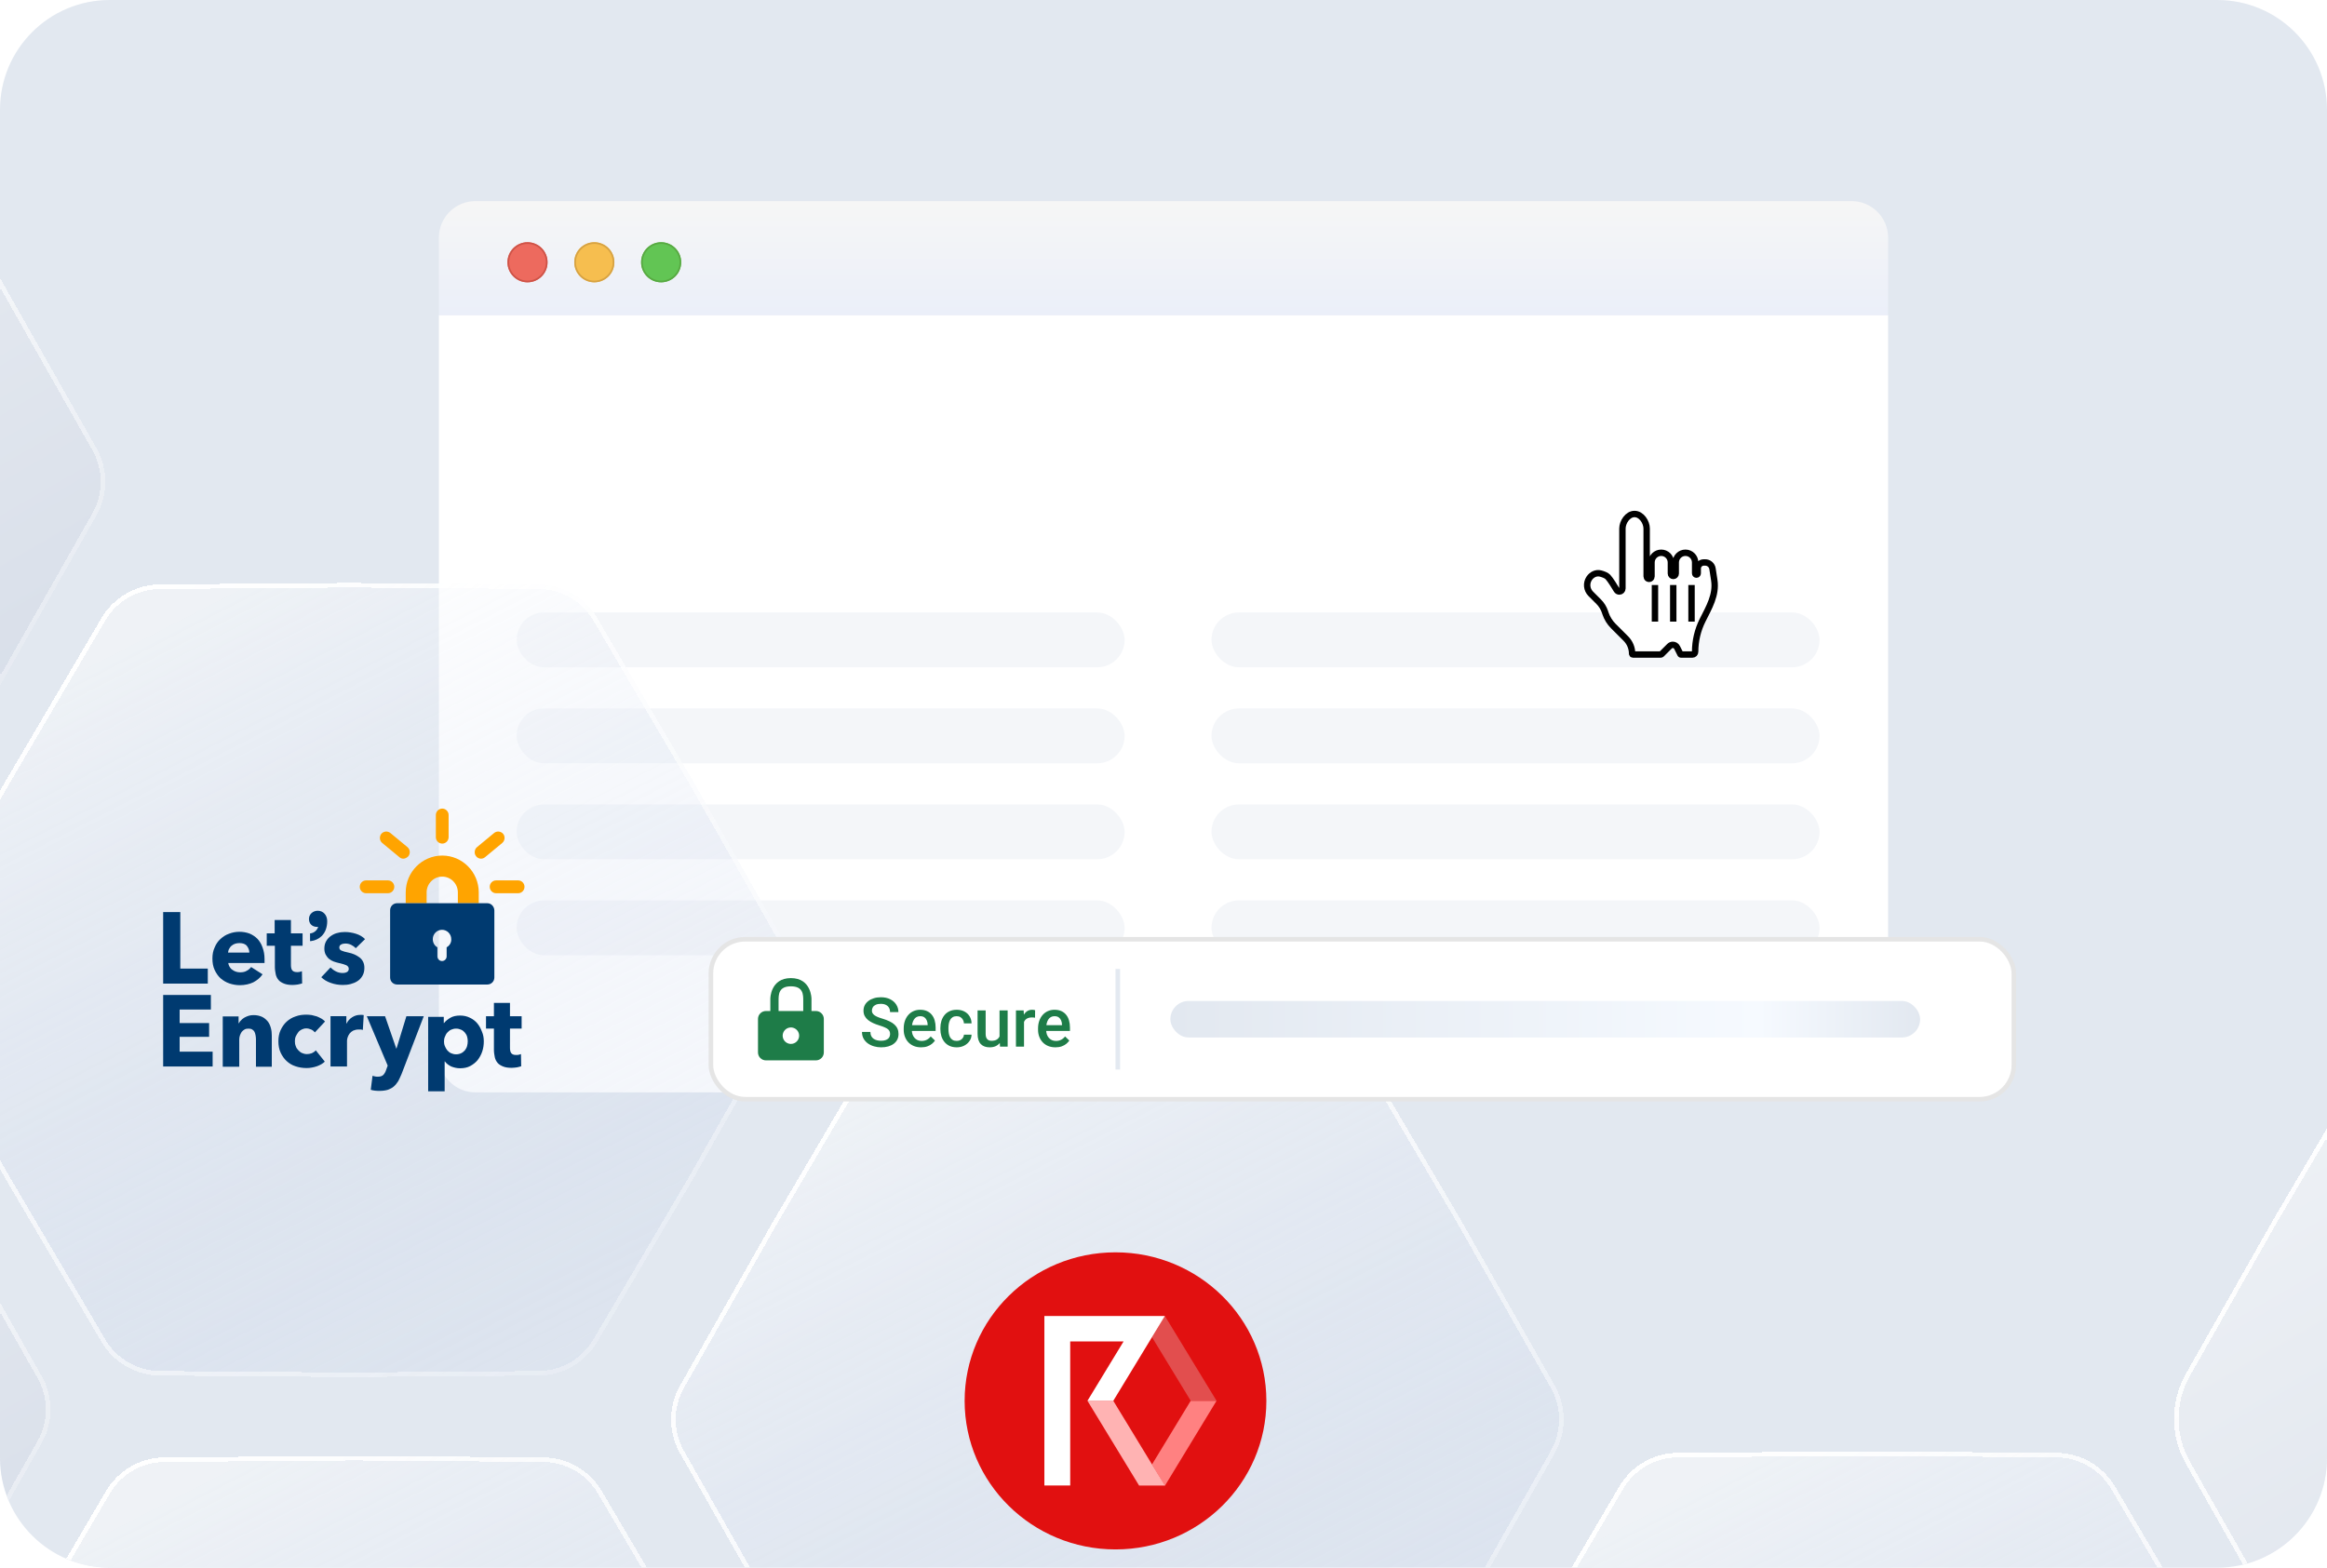 <svg width="509" height="343" viewBox="0 0 509 343" fill="none" xmlns="http://www.w3.org/2000/svg">
<g clip-path="url(#clip0_9721_45755)">
<path d="M0 24C0 10.745 10.745 0 24 0H485C498.255 0 509 10.745 509 24V319C509 332.255 498.255 343 485 343H24C10.745 343 0 332.255 0 319V24Z" fill="#E2E8F0"/>
<path d="M96 52C96 47.582 99.582 44 104 44H405C409.418 44 413 47.582 413 52V69H96V52Z" fill="url(#paint0_linear_9721_45755)"/>
<path d="M96 69H162H210H413V231C413 235.418 409.418 239 405 239H104C99.582 239 96 235.418 96 231V69Z" fill="white"/>
<g filter="url(#filter0_i_9721_45755)">
<path fill-rule="evenodd" clip-rule="evenodd" d="M115.385 61.769C117.806 61.769 119.769 59.806 119.769 57.385C119.769 54.963 117.806 53 115.385 53C112.963 53 111 54.963 111 57.385C111 59.806 112.963 61.769 115.385 61.769Z" fill="#ED6A5E"/>
</g>
<path d="M119.587 57.385C119.587 59.705 117.705 61.587 115.385 61.587C113.064 61.587 111.183 59.705 111.183 57.385C111.183 55.064 113.064 53.183 115.385 53.183C117.705 53.183 119.587 55.064 119.587 57.385Z" stroke="#CE5347" stroke-width="0.365"/>
<g filter="url(#filter1_i_9721_45755)">
<path fill-rule="evenodd" clip-rule="evenodd" d="M130 61.769C132.422 61.769 134.385 59.806 134.385 57.385C134.385 54.963 132.422 53 130 53C127.578 53 125.615 54.963 125.615 57.385C125.615 59.806 127.578 61.769 130 61.769Z" fill="#F6BE4F"/>
</g>
<path d="M134.202 57.385C134.202 59.705 132.321 61.587 130 61.587C127.679 61.587 125.798 59.705 125.798 57.385C125.798 55.064 127.679 53.183 130 53.183C132.321 53.183 134.202 55.064 134.202 57.385Z" stroke="#D6A243" stroke-width="0.365"/>
<g filter="url(#filter2_i_9721_45755)">
<path fill-rule="evenodd" clip-rule="evenodd" d="M144.615 61.769C147.037 61.769 149 59.806 149 57.385C149 54.963 147.037 53 144.615 53C142.194 53 140.231 54.963 140.231 57.385C140.231 59.806 142.194 61.769 144.615 61.769Z" fill="#62C554"/>
</g>
<path d="M148.817 57.385C148.817 59.705 146.936 61.587 144.615 61.587C142.295 61.587 140.413 59.705 140.413 57.385C140.413 55.064 142.295 53.183 144.615 53.183C146.936 53.183 148.817 55.064 148.817 57.385Z" stroke="#58A942" stroke-width="0.365"/>
<g filter="url(#filter3_d_9721_45755)">
<path d="M-140.827 225.259C-138.154 220.713 -133.29 217.905 -128.016 217.863L-86.588 217.534L-45.159 217.863C-39.885 217.905 -35.021 220.713 -32.348 225.259L-11.348 260.973L9.081 297.016C11.681 301.604 11.681 307.221 9.081 311.809L-11.348 347.852L-32.348 383.565C-35.021 388.112 -39.885 390.92 -45.159 390.962L-86.588 391.291L-128.016 390.962C-133.29 390.92 -138.154 388.112 -140.827 383.565L-161.827 347.852L-182.256 311.809C-184.857 307.221 -184.857 301.604 -182.256 297.016L-161.827 260.973L-140.827 225.259Z" fill="url(#paint1_linear_9721_45755)" fill-opacity="0.43" shape-rendering="crispEdges"/>
<path d="M-140.396 225.513C-137.812 221.118 -133.11 218.403 -128.012 218.363L-86.592 218.034L-86.584 218.034L-45.163 218.363C-40.065 218.403 -35.363 221.118 -32.779 225.513L-11.784 261.22L-11.78 261.226L8.646 297.262C11.159 301.698 11.159 307.127 8.646 311.562L-11.78 347.598L-11.783 347.605L-32.779 383.312C-35.363 387.707 -40.065 390.421 -45.163 390.462L-86.584 390.791L-86.592 390.791L-128.012 390.462C-133.11 390.421 -137.812 387.707 -140.396 383.312L-161.392 347.605L-161.396 347.598L-181.821 311.562C-184.335 307.127 -184.335 301.698 -181.821 297.262L-161.394 261.223L-161.392 261.22L-140.396 225.513Z" stroke="url(#paint2_linear_9721_45755)" shape-rendering="crispEdges"/>
</g>
<g filter="url(#filter4_d_9721_45755)">
<path d="M-128.827 22.259C-126.154 17.713 -121.29 14.905 -116.016 14.863L-74.588 14.534L-33.159 14.863C-27.885 14.905 -23.021 17.713 -20.348 22.259L0.652 57.973L21.081 94.016C23.681 98.604 23.681 104.221 21.081 108.809L0.652 144.852L-20.348 180.565C-23.021 185.112 -27.885 187.92 -33.159 187.962L-74.588 188.291L-116.016 187.962C-121.29 187.92 -126.154 185.112 -128.827 180.565L-149.827 144.852L-170.256 108.809C-172.857 104.221 -172.857 98.604 -170.256 94.016L-149.827 57.973L-128.827 22.259Z" fill="url(#paint3_linear_9721_45755)" fill-opacity="0.43" shape-rendering="crispEdges"/>
<path d="M-128.396 22.513C-125.812 18.118 -121.11 15.403 -116.012 15.363L-74.592 15.034L-74.584 15.034L-33.163 15.363C-28.065 15.403 -23.363 18.118 -20.779 22.513L0.217 58.219L0.221 58.226L20.646 94.262C23.16 98.698 23.16 104.127 20.646 108.562L0.221 144.598L0.217 144.605L-20.779 180.312C-23.363 184.707 -28.065 187.421 -33.163 187.462L-74.584 187.791L-74.592 187.791L-116.012 187.462C-121.11 187.421 -125.812 184.707 -128.396 180.312L-149.392 144.605L-149.396 144.598L-169.821 108.562C-172.335 104.127 -172.335 98.698 -169.821 94.262L-149.394 58.223L-149.392 58.219L-128.396 22.513Z" stroke="url(#paint4_linear_9721_45755)" shape-rendering="crispEdges"/>
</g>
<rect x="113" y="134" width="133" height="12" rx="6" fill="#F4F6F9"/>
<rect x="113" y="155" width="133" height="12" rx="6" fill="#F4F6F9"/>
<rect x="113" y="176" width="133" height="12" rx="6" fill="#F4F6F9"/>
<rect x="113" y="197" width="133" height="12" rx="6" fill="#F4F6F9"/>
<rect x="265" y="134" width="133" height="12" rx="6" fill="#F4F6F9"/>
<rect x="265" y="155" width="133" height="12" rx="6" fill="#F4F6F9"/>
<rect x="265" y="176" width="133" height="12" rx="6" fill="#F4F6F9"/>
<rect x="265" y="197" width="133" height="12" rx="6" fill="#F4F6F9"/>
<g filter="url(#filter5_bd_9721_45755)">
<path d="M190.173 227.399C192.846 222.852 197.71 220.044 202.984 220.002L244.412 219.673L285.841 220.002C291.115 220.044 295.979 222.852 298.652 227.399L319.652 263.112L340.081 299.155C342.681 303.743 342.681 309.36 340.081 313.948L319.652 349.991L298.652 385.705C295.979 390.251 291.115 393.059 285.841 393.101L244.412 393.43L202.984 393.101C197.71 393.059 192.846 390.251 190.173 385.705L169.173 349.991L148.744 313.948C146.143 309.36 146.143 303.743 148.744 299.155L169.173 263.112L190.173 227.399Z" fill="url(#paint5_linear_9721_45755)" fill-opacity="0.43" shape-rendering="crispEdges"/>
<path d="M190.604 227.652C193.188 223.257 197.89 220.543 202.988 220.502L244.408 220.173L244.416 220.173L285.837 220.502C290.935 220.543 295.637 223.257 298.221 227.652L319.217 263.359L319.221 263.366L339.646 299.402C342.16 303.837 342.16 309.266 339.646 313.702L319.221 349.738L319.217 349.744L298.221 385.451C295.637 389.846 290.935 392.561 285.837 392.601L244.416 392.93L244.408 392.93L202.988 392.601C197.89 392.561 193.188 389.846 190.604 385.451L169.608 349.744L169.604 349.738L149.179 313.702C146.665 309.266 146.665 303.837 149.179 299.402L169.606 263.362L169.608 263.359L190.604 227.652Z" stroke="url(#paint6_linear_9721_45755)" shape-rendering="crispEdges"/>
</g>
<path d="M244 339C262.225 339 277 324.449 277 306.5C277 288.551 262.225 274 244 274C225.775 274 211 288.551 211 306.5C211 324.449 225.775 339 244 339Z" fill="#E11010"/>
<path d="M251.979 320.422L254.805 325.071L266.107 306.475H260.456L251.979 320.422Z" fill="#FF8181"/>
<path d="M260.456 306.483H266.107L254.805 287.928L251.979 292.561L260.456 306.483Z" fill="#E24E4E"/>
<path d="M243.512 306.475H237.861L249.163 325.03H254.823L251.998 320.422L243.512 306.475Z" fill="#FFB3B3"/>
<path d="M243.518 306.483L251.978 292.561L254.804 287.928H228.443V325.013H234.094V293.494H245.769L237.867 306.483H243.518Z" fill="white"/>
<g filter="url(#filter6_bd_9721_45755)">
<path d="M22.172 131.259C24.846 126.713 29.71 123.905 34.984 123.863L76.412 123.534L117.841 123.863C123.115 123.905 127.979 126.713 130.652 131.259L151.652 166.973L172.081 203.016C174.681 207.604 174.681 213.221 172.081 217.809L151.652 253.852L130.652 289.565C127.979 294.112 123.115 296.92 117.841 296.962L76.412 297.291L34.984 296.962C29.71 296.92 24.846 294.112 22.172 289.565L1.173 253.852L-19.256 217.809C-21.857 213.221 -21.857 207.604 -19.256 203.016L1.173 166.973L22.172 131.259Z" fill="url(#paint7_linear_9721_45755)" fill-opacity="0.43" shape-rendering="crispEdges"/>
<path d="M22.604 131.513C25.188 127.118 29.89 124.403 34.988 124.363L76.408 124.034L76.416 124.034L117.837 124.363C122.935 124.403 127.637 127.118 130.221 131.513L151.217 167.22L151.221 167.226L171.646 203.262C174.16 207.698 174.16 213.127 171.646 217.562L151.221 253.598L151.217 253.605L130.221 289.312C127.637 293.707 122.935 296.421 117.837 296.462L76.416 296.791L76.408 296.791L34.988 296.462C29.89 296.421 25.188 293.707 22.604 289.312L1.608 253.605L1.604 253.598L-18.821 217.562C-21.335 213.127 -21.335 207.698 -18.821 203.262L1.606 167.223L1.608 167.22L22.604 131.513Z" stroke="url(#paint8_linear_9721_45755)" shape-rendering="crispEdges"/>
</g>
<g filter="url(#filter7_bd_9721_45755)">
<path d="M23.172 322.259C25.846 317.713 30.71 314.905 35.984 314.863L77.412 314.534L118.841 314.863C124.115 314.905 128.979 317.713 131.652 322.259L152.652 357.973L173.081 394.016C175.681 398.604 175.681 404.221 173.081 408.809L152.652 444.852L131.652 480.565C128.979 485.112 124.115 487.92 118.841 487.962L77.412 488.291L35.984 487.962C30.71 487.92 25.846 485.112 23.172 480.565L2.173 444.852L-18.256 408.809C-20.857 404.221 -20.857 398.604 -18.256 394.016L2.173 357.973L23.172 322.259Z" fill="url(#paint9_linear_9721_45755)" fill-opacity="0.43" shape-rendering="crispEdges"/>
<path d="M23.604 322.513C26.188 318.118 30.89 315.403 35.988 315.363L77.408 315.034L77.416 315.034L118.837 315.363C123.935 315.403 128.637 318.118 131.221 322.513L152.217 358.22L152.221 358.226L172.646 394.262C175.16 398.698 175.16 404.127 172.646 408.562L152.221 444.598L152.217 444.605L131.221 480.312C128.637 484.707 123.935 487.421 118.837 487.462L77.416 487.791L77.408 487.791L35.988 487.462C30.89 487.421 26.188 484.707 23.604 480.312L2.608 444.605L2.604 444.598L-17.821 408.562C-20.335 404.127 -20.335 398.698 -17.821 394.262L2.606 358.223L2.608 358.22L23.604 322.513Z" stroke="url(#paint10_linear_9721_45755)" shape-rendering="crispEdges"/>
</g>
<g filter="url(#filter8_bd_9721_45755)">
<path d="M354.173 321.259C356.846 316.713 361.71 313.905 366.984 313.863L408.412 313.534L449.841 313.863C455.115 313.905 459.979 316.713 462.652 321.259L483.652 356.973L504.081 393.016C506.681 397.604 506.681 403.221 504.081 407.809L483.652 443.852L462.652 479.565C459.979 484.112 455.115 486.92 449.841 486.962L408.412 487.291L366.984 486.962C361.71 486.92 356.846 484.112 354.173 479.565L333.173 443.852L312.744 407.809C310.143 403.221 310.143 397.604 312.744 393.016L333.173 356.973L354.173 321.259Z" fill="url(#paint11_linear_9721_45755)" fill-opacity="0.43" shape-rendering="crispEdges"/>
<path d="M354.604 321.513C357.188 317.118 361.89 314.403 366.988 314.363L408.408 314.034L408.416 314.034L449.837 314.363C454.935 314.403 459.637 317.118 462.221 321.513L483.217 357.22L483.221 357.226L503.646 393.262C506.16 397.698 506.16 403.127 503.646 407.562L483.221 443.598L483.217 443.605L462.221 479.312C459.637 483.707 454.935 486.421 449.837 486.462L408.416 486.791L408.408 486.791L366.988 486.462C361.89 486.421 357.188 483.707 354.604 479.312L333.608 443.605L333.604 443.598L313.179 407.562C310.665 403.127 310.665 397.698 313.179 393.262L333.606 357.223L333.608 357.22L354.604 321.513Z" stroke="url(#paint12_linear_9721_45755)" shape-rendering="crispEdges"/>
</g>
<path d="M104.72 197.614H100.149V195.239C100.149 193.348 98.61 191.797 96.734 191.797C94.858 191.797 93.318 193.348 93.318 195.239V197.614H88.748V195.239C88.748 190.779 92.356 187.191 96.734 187.191C101.16 187.191 104.72 190.827 104.72 195.239V197.614Z" fill="#FFA400"/>
<path d="M106.596 197.614H86.872C86.006 197.614 85.333 198.293 85.333 199.165V213.854C85.333 214.727 86.006 215.405 86.872 215.405H106.596C107.462 215.405 108.135 214.727 108.135 213.854V199.165C108.087 198.293 107.414 197.614 106.596 197.614ZM97.696 207.261V209.249C97.696 209.782 97.263 210.267 96.686 210.267C96.157 210.267 95.675 209.83 95.675 209.249V207.261C95.05 206.922 94.665 206.243 94.665 205.467C94.665 204.352 95.579 203.431 96.686 203.431C97.792 203.431 98.706 204.352 98.706 205.467C98.754 206.243 98.321 206.922 97.696 207.261Z" fill="#003A70"/>
<path d="M84.852 195.433H80.089C79.319 195.433 78.694 194.802 78.694 194.027C78.694 193.251 79.319 192.621 80.089 192.621H84.852C85.621 192.621 86.247 193.251 86.247 194.027C86.247 194.802 85.621 195.433 84.852 195.433Z" fill="#FFA400"/>
<path d="M88.219 187.87C87.93 187.87 87.594 187.773 87.353 187.531L83.601 184.428C83.023 183.944 82.927 183.071 83.408 182.441C83.889 181.859 84.755 181.762 85.381 182.247L89.133 185.349C89.71 185.834 89.806 186.707 89.326 187.337C88.989 187.676 88.604 187.87 88.219 187.87Z" fill="#FFA400"/>
<path d="M96.734 184.574C95.964 184.574 95.339 183.944 95.339 183.168V178.32C95.339 177.545 95.964 176.914 96.734 176.914C97.504 176.914 98.129 177.545 98.129 178.32V183.168C98.129 183.944 97.504 184.574 96.734 184.574Z" fill="#FFA400"/>
<path d="M105.201 187.87C104.816 187.87 104.383 187.676 104.142 187.337C103.661 186.755 103.757 185.834 104.335 185.349L108.087 182.247C108.664 181.762 109.578 181.859 110.059 182.441C110.54 183.023 110.444 183.944 109.867 184.428L106.115 187.531C105.826 187.773 105.537 187.87 105.201 187.87Z" fill="#FFA400"/>
<path d="M113.331 195.433H108.52C107.75 195.433 107.125 194.802 107.125 194.027C107.125 193.251 107.75 192.621 108.52 192.621H113.331C114.1 192.621 114.726 193.251 114.726 194.027C114.726 194.802 114.1 195.433 113.331 195.433Z" fill="#FFA400"/>
<path d="M35.687 215.211V199.553H39.439V211.915H45.452V215.211H35.687Z" fill="#003A70"/>
<path d="M57.864 209.83C57.864 209.976 57.864 210.121 57.864 210.267C57.864 210.412 57.864 210.558 57.864 210.703H49.926C49.974 210.994 50.071 211.285 50.215 211.527C50.359 211.769 50.552 212.012 50.792 212.157C51.033 212.351 51.321 212.497 51.61 212.594C51.899 212.691 52.235 212.739 52.524 212.739C53.101 212.739 53.582 212.642 53.967 212.4C54.352 212.206 54.689 211.915 54.929 211.576L57.431 213.175C56.902 213.951 56.228 214.484 55.41 214.921C54.593 215.308 53.582 215.551 52.476 215.551C51.658 215.551 50.888 215.405 50.167 215.163C49.445 214.921 48.82 214.533 48.243 214.048C47.713 213.563 47.281 212.933 46.944 212.206C46.607 211.479 46.463 210.654 46.463 209.733C46.463 208.812 46.607 208.037 46.944 207.31C47.232 206.582 47.665 205.952 48.194 205.467C48.724 204.983 49.349 204.546 50.071 204.304C50.792 204.013 51.562 203.868 52.38 203.868C53.197 203.868 53.919 204.013 54.593 204.255C55.266 204.546 55.843 204.934 56.325 205.419C56.806 205.952 57.19 206.582 57.431 207.31C57.72 208.085 57.864 208.909 57.864 209.83ZM54.544 208.473C54.544 207.891 54.352 207.407 54.015 206.97C53.679 206.534 53.101 206.34 52.38 206.34C52.043 206.34 51.706 206.388 51.418 206.485C51.129 206.582 50.888 206.728 50.648 206.922C50.407 207.116 50.263 207.358 50.119 207.6C49.974 207.843 49.926 208.134 49.878 208.425H54.544V208.473Z" fill="#003A70"/>
<path d="M63.637 206.922V211.139C63.637 211.672 63.733 212.06 63.925 212.303C64.118 212.545 64.454 212.691 64.984 212.691C65.176 212.691 65.368 212.691 65.561 212.642C65.753 212.594 65.946 212.545 66.042 212.497L66.09 215.163C65.85 215.26 65.513 215.308 65.128 215.405C64.743 215.454 64.358 215.502 63.973 215.502C63.252 215.502 62.626 215.405 62.145 215.211C61.664 215.017 61.231 214.775 60.943 214.436C60.654 214.096 60.413 213.66 60.317 213.175C60.221 212.691 60.125 212.157 60.125 211.576V206.922H58.345V204.207H60.077V201.298H63.637V204.207H66.186V206.922H63.637Z" fill="#003A70"/>
<path d="M77.828 207.455C77.539 207.164 77.203 206.922 76.818 206.728C76.433 206.534 76 206.437 75.567 206.437C75.23 206.437 74.942 206.486 74.653 206.631C74.364 206.776 74.22 206.97 74.22 207.31C74.22 207.601 74.364 207.843 74.701 207.988C75.038 208.134 75.519 208.279 76.24 208.425C76.673 208.522 77.058 208.619 77.491 208.812C77.924 209.006 78.261 209.2 78.598 209.443C78.934 209.685 79.223 210.024 79.415 210.412C79.608 210.8 79.704 211.236 79.704 211.77C79.704 212.448 79.56 213.03 79.271 213.515C78.983 214 78.646 214.387 78.165 214.678C77.732 214.969 77.203 215.163 76.673 215.308C76.096 215.454 75.567 215.502 74.99 215.502C74.076 215.502 73.21 215.357 72.392 215.066C71.526 214.775 70.804 214.339 70.275 213.806L72.296 211.673C72.632 212.012 73.017 212.303 73.498 212.545C73.98 212.788 74.46 212.885 74.99 212.885C75.278 212.885 75.567 212.836 75.856 212.691C76.144 212.545 76.289 212.303 76.289 211.963C76.289 211.624 76.096 211.382 75.759 211.188C75.423 211.042 74.845 210.849 74.124 210.703C73.739 210.606 73.354 210.509 72.969 210.364C72.584 210.218 72.248 210.024 71.959 209.782C71.67 209.54 71.43 209.2 71.237 208.861C71.045 208.473 70.949 208.037 70.949 207.552C70.949 206.873 71.093 206.34 71.382 205.855C71.67 205.371 72.007 205.031 72.44 204.74C72.873 204.45 73.354 204.207 73.883 204.11C74.412 203.965 74.942 203.916 75.471 203.916C76.289 203.916 77.106 204.062 77.876 204.304C78.646 204.546 79.319 204.934 79.848 205.468L77.828 207.455Z" fill="#003A70"/>
<path d="M35.687 233.342V217.684H46.126V220.883H39.295V223.84H45.741V226.846H39.295V230.094H46.511V233.342H35.687Z" fill="#003A70"/>
<path d="M55.988 233.342V227.331C55.988 227.04 55.94 226.749 55.892 226.458C55.843 226.167 55.747 225.925 55.651 225.731C55.555 225.537 55.362 225.343 55.17 225.246C54.977 225.101 54.689 225.052 54.352 225.052C54.015 225.052 53.727 225.101 53.486 225.246C53.246 225.392 53.053 225.537 52.861 225.779C52.717 226.022 52.572 226.264 52.476 226.555C52.38 226.846 52.332 227.137 52.332 227.428V233.39H48.724V222.386H52.187V223.889H52.235C52.38 223.646 52.524 223.404 52.765 223.21C52.957 222.968 53.246 222.774 53.486 222.628C53.775 222.483 54.063 222.338 54.4 222.241C54.737 222.144 55.074 222.095 55.459 222.095C56.18 222.095 56.806 222.241 57.335 222.483C57.864 222.725 58.249 223.113 58.586 223.501C58.922 223.937 59.115 224.422 59.259 224.955C59.403 225.489 59.451 226.022 59.451 226.604V233.39H55.988V233.342Z" fill="#003A70"/>
<path d="M68.88 225.876C68.688 225.634 68.399 225.392 68.062 225.246C67.726 225.101 67.341 225.004 67.004 225.004C66.619 225.004 66.282 225.101 65.994 225.246C65.705 225.392 65.416 225.586 65.224 225.876C65.032 226.167 64.839 226.41 64.695 226.749C64.551 227.088 64.502 227.428 64.502 227.816C64.502 228.203 64.551 228.543 64.695 228.882C64.791 229.221 64.984 229.512 65.224 229.755C65.465 229.997 65.705 230.239 66.042 230.385C66.379 230.53 66.715 230.627 67.1 230.627C67.485 230.627 67.822 230.579 68.207 230.433C68.543 230.288 68.832 230.094 69.073 229.803L71.045 232.275C70.612 232.712 69.987 233.051 69.313 233.294C68.592 233.536 67.822 233.681 67.052 233.681C66.186 233.681 65.368 233.536 64.647 233.294C63.877 233.051 63.252 232.663 62.675 232.13C62.145 231.645 61.712 231.015 61.376 230.288C61.039 229.561 60.895 228.737 60.895 227.816C60.895 226.895 61.039 226.119 61.376 225.392C61.712 224.665 62.145 224.034 62.675 223.55C63.204 223.065 63.877 222.628 64.647 222.386C65.416 222.095 66.186 221.998 67.052 221.998C67.437 221.998 67.822 222.047 68.207 222.095C68.592 222.192 68.976 222.289 69.313 222.386C69.65 222.532 69.987 222.677 70.323 222.871C70.612 223.065 70.901 223.259 71.093 223.501L68.88 225.876Z" fill="#003A70"/>
<path d="M79.367 225.343C79.223 225.295 79.031 225.246 78.886 225.246C78.742 225.246 78.598 225.246 78.453 225.246C77.972 225.246 77.588 225.343 77.251 225.489C76.914 225.682 76.674 225.876 76.481 226.119C76.289 226.361 76.144 226.652 76.048 226.943C75.952 227.234 75.904 227.476 75.904 227.718V233.342H72.296V222.337H75.759V223.937H75.808C76.096 223.356 76.481 222.919 77.01 222.58C77.539 222.241 78.117 222.047 78.79 222.047C78.934 222.047 79.079 222.047 79.223 222.047C79.367 222.047 79.464 222.095 79.56 222.095L79.367 225.343Z" fill="#003A70"/>
<path d="M87.834 234.99C87.594 235.572 87.353 236.057 87.113 236.541C86.824 236.978 86.535 237.366 86.15 237.705C85.766 238.044 85.333 238.238 84.852 238.432C84.371 238.578 83.745 238.675 83.072 238.675C82.735 238.675 82.398 238.675 82.013 238.626C81.677 238.578 81.34 238.529 81.099 238.432L81.484 235.378C81.677 235.427 81.869 235.475 82.061 235.523C82.254 235.572 82.446 235.572 82.639 235.572C83.216 235.572 83.601 235.427 83.841 235.184C84.082 234.942 84.322 234.554 84.467 234.069L84.803 233.148L80.233 222.338H84.226L86.68 229.415H86.728L88.893 222.338H92.693L87.834 234.99Z" fill="#003A70"/>
<path d="M105.826 227.816C105.826 228.591 105.73 229.318 105.489 230.045C105.249 230.773 104.912 231.354 104.479 231.936C104.046 232.469 103.469 232.906 102.843 233.245C102.218 233.584 101.448 233.73 100.63 233.73C99.957 233.73 99.332 233.584 98.706 233.342C98.129 233.051 97.648 232.712 97.311 232.227H97.263V238.771H93.655V222.483H97.071V223.84H97.119C97.455 223.404 97.936 223.016 98.514 222.677C99.091 222.338 99.813 222.192 100.63 222.192C101.4 222.192 102.122 222.338 102.795 222.677C103.421 222.968 103.998 223.404 104.431 223.937C104.864 224.471 105.201 225.101 105.441 225.779C105.682 226.313 105.826 227.04 105.826 227.816ZM102.314 227.816C102.314 227.476 102.266 227.137 102.17 226.797C102.074 226.458 101.881 226.167 101.689 225.925C101.496 225.683 101.208 225.44 100.871 225.295C100.534 225.149 100.198 225.052 99.765 225.052C99.332 225.052 98.995 225.149 98.658 225.295C98.321 225.44 98.081 225.683 97.84 225.925C97.6 226.167 97.455 226.507 97.311 226.846C97.167 227.185 97.119 227.525 97.119 227.864C97.119 228.203 97.167 228.543 97.311 228.882C97.455 229.221 97.6 229.512 97.84 229.803C98.081 230.045 98.321 230.288 98.658 230.433C98.995 230.579 99.332 230.676 99.765 230.676C100.198 230.676 100.582 230.579 100.871 230.433C101.208 230.288 101.448 230.045 101.689 229.803C101.881 229.561 102.074 229.221 102.17 228.882C102.266 228.494 102.314 228.155 102.314 227.816Z" fill="#003A70"/>
<path d="M111.551 225.052V229.27C111.551 229.803 111.647 230.191 111.839 230.433C112.032 230.676 112.368 230.821 112.898 230.821C113.09 230.821 113.282 230.821 113.475 230.773C113.667 230.724 113.86 230.676 113.956 230.627L114.004 233.293C113.764 233.39 113.427 233.439 113.042 233.536C112.657 233.584 112.272 233.633 111.887 233.633C111.166 233.633 110.54 233.536 110.059 233.342C109.578 233.148 109.145 232.906 108.857 232.566C108.568 232.227 108.327 231.791 108.231 231.306C108.135 230.821 108.039 230.288 108.039 229.706V225.052H106.307V222.338H108.039V219.429H111.551V222.338H114.1V225.052H111.551Z" fill="#003A70"/>
<path d="M69.506 199.262C68.447 199.262 67.581 200.038 67.581 201.056C67.581 202.123 68.303 202.801 69.361 202.801C69.457 202.801 69.554 202.801 69.602 202.753C69.409 203.528 68.688 204.11 67.966 204.207H67.822V205.904H68.014C68.88 205.807 69.698 205.419 70.323 204.837C71.141 204.062 71.574 202.898 71.574 201.541C71.574 200.232 70.708 199.262 69.506 199.262Z" fill="#003A70"/>
<g filter="url(#filter9_d_9721_45755)">
<path d="M516.736 229.702C520.3 223.641 526.786 219.896 533.818 219.84L572.412 219.534L611.007 219.84C618.039 219.896 624.524 223.641 628.088 229.702L647.652 262.973L666.683 296.55C670.151 302.668 670.151 310.157 666.683 316.274L647.652 349.852L628.088 383.122C624.524 389.184 618.039 392.929 611.007 392.984L572.412 393.291L533.818 392.984C526.786 392.929 520.3 389.184 516.736 383.122L497.173 349.852L478.141 316.274C474.674 310.157 474.674 302.668 478.141 296.55L497.173 262.973L516.736 229.702Z" fill="url(#paint13_linear_9721_45755)" fill-opacity="0.43" shape-rendering="crispEdges"/>
<path d="M517.167 229.956C520.642 224.046 526.966 220.395 533.822 220.34L572.408 220.034L572.416 220.034L611.003 220.34C617.859 220.395 624.182 224.046 627.657 229.956L647.217 263.22L647.221 263.226L666.248 296.797C669.629 302.762 669.629 310.063 666.248 316.028L647.221 349.598L647.217 349.605L627.657 382.869C624.182 388.779 617.859 392.43 611.003 392.484L572.416 392.791L572.408 392.791L533.822 392.484C526.966 392.43 520.642 388.779 517.167 382.869L497.608 349.605L497.604 349.598L478.576 316.028C475.196 310.063 475.196 302.762 478.576 296.797L497.606 263.223L497.608 263.22L517.167 229.956Z" stroke="url(#paint14_linear_9721_45755)" shape-rendering="crispEdges"/>
</g>
<g filter="url(#filter10_dddd_9721_45755)">
<rect x="112.5" y="81.5" width="285" height="35" rx="7.5" fill="white" stroke="#E5E5E5"/>
<path d="M135.463 97.2H134.5V94.5C134.5 94.5 134.5 90 130 90C125.5 90 125.5 94.5 125.5 94.5V97.2H124.537C124.076 97.2 123.635 97.383 123.309 97.709C122.983 98.034 122.8 98.476 122.8 98.937V106.272C122.802 106.731 122.986 107.171 123.312 107.494C123.637 107.818 124.078 108 124.537 108H135.463C135.924 108 136.366 107.817 136.691 107.491C137.017 107.165 137.2 106.724 137.2 106.263V98.937C137.2 98.476 137.017 98.034 136.691 97.709C136.366 97.383 135.924 97.2 135.463 97.2ZM130 104.4C129.644 104.4 129.296 104.294 129 104.097C128.704 103.899 128.473 103.618 128.337 103.289C128.201 102.96 128.165 102.598 128.235 102.249C128.304 101.9 128.476 101.579 128.727 101.327C128.979 101.075 129.3 100.904 129.649 100.835C129.998 100.765 130.36 100.801 130.689 100.937C131.018 101.073 131.299 101.304 131.497 101.6C131.694 101.896 131.8 102.244 131.8 102.6C131.8 103.077 131.61 103.535 131.273 103.873C130.935 104.21 130.477 104.4 130 104.4ZM132.7 97.2H127.3V94.95C127.3 93.6 127.3 91.8 130 91.8C132.7 91.8 132.7 93.6 132.7 94.95V97.2Z" fill="#1E7C48"/>
<path d="M151.694 102.253C151.694 102.034 151.66 101.838 151.592 101.667C151.528 101.497 151.414 101.34 151.248 101.199C151.082 101.057 150.847 100.92 150.544 100.789C150.247 100.652 149.866 100.513 149.402 100.371C148.894 100.215 148.425 100.042 147.996 99.851C147.571 99.656 147.2 99.431 146.882 99.177C146.565 98.918 146.318 98.623 146.143 98.291C145.967 97.954 145.879 97.566 145.879 97.126C145.879 96.692 145.969 96.296 146.15 95.94C146.335 95.584 146.597 95.276 146.934 95.017C147.275 94.753 147.678 94.551 148.142 94.409C148.606 94.263 149.119 94.189 149.68 94.189C150.471 94.189 151.152 94.336 151.724 94.629C152.3 94.922 152.742 95.315 153.049 95.808C153.362 96.301 153.518 96.846 153.518 97.441H151.694C151.694 97.09 151.619 96.78 151.467 96.511C151.321 96.238 151.096 96.023 150.793 95.867C150.496 95.71 150.117 95.632 149.658 95.632C149.224 95.632 148.862 95.698 148.574 95.83C148.286 95.962 148.071 96.14 147.93 96.365C147.788 96.589 147.717 96.843 147.717 97.126C147.717 97.327 147.764 97.51 147.856 97.676C147.949 97.837 148.091 97.988 148.281 98.13C148.472 98.267 148.711 98.396 148.999 98.518C149.287 98.64 149.626 98.757 150.017 98.87C150.608 99.045 151.123 99.241 151.562 99.456C152.002 99.665 152.368 99.905 152.661 100.173C152.954 100.442 153.174 100.747 153.32 101.089C153.467 101.426 153.54 101.809 153.54 102.239C153.54 102.688 153.45 103.093 153.269 103.455C153.088 103.811 152.83 104.116 152.493 104.37C152.161 104.619 151.76 104.812 151.292 104.949C150.828 105.081 150.31 105.146 149.739 105.146C149.226 105.146 148.721 105.078 148.223 104.941C147.729 104.805 147.28 104.597 146.875 104.319C146.47 104.036 146.147 103.684 145.908 103.264C145.669 102.839 145.549 102.344 145.549 101.777H147.388C147.388 102.124 147.446 102.419 147.563 102.664C147.686 102.908 147.854 103.108 148.069 103.264C148.284 103.416 148.533 103.528 148.816 103.601C149.104 103.674 149.412 103.711 149.739 103.711C150.168 103.711 150.527 103.65 150.815 103.528C151.108 103.406 151.328 103.235 151.475 103.015C151.621 102.795 151.694 102.542 151.694 102.253ZM158.484 105.146C157.898 105.146 157.368 105.051 156.895 104.861C156.426 104.666 156.025 104.395 155.693 104.048C155.366 103.701 155.115 103.293 154.939 102.825C154.763 102.356 154.675 101.851 154.675 101.309V101.016C154.675 100.396 154.766 99.834 154.946 99.331C155.127 98.828 155.378 98.398 155.701 98.042C156.023 97.681 156.404 97.405 156.843 97.214C157.283 97.024 157.759 96.929 158.271 96.929C158.838 96.929 159.333 97.024 159.758 97.214C160.183 97.405 160.535 97.673 160.813 98.02C161.096 98.362 161.306 98.769 161.443 99.243C161.584 99.717 161.655 100.239 161.655 100.811V101.565H155.532V100.298H159.912V100.159C159.902 99.841 159.839 99.543 159.722 99.265C159.609 98.987 159.436 98.762 159.202 98.591C158.967 98.42 158.655 98.335 158.264 98.335C157.971 98.335 157.71 98.398 157.48 98.525C157.256 98.647 157.068 98.826 156.917 99.06C156.765 99.294 156.648 99.578 156.565 99.91C156.487 100.237 156.448 100.605 156.448 101.016V101.309C156.448 101.655 156.494 101.978 156.587 102.275C156.685 102.568 156.826 102.825 157.012 103.044C157.197 103.264 157.422 103.438 157.686 103.564C157.949 103.687 158.25 103.748 158.586 103.748C159.011 103.748 159.39 103.662 159.722 103.491C160.054 103.32 160.342 103.079 160.586 102.766L161.516 103.667C161.345 103.916 161.123 104.155 160.85 104.385C160.576 104.609 160.242 104.792 159.846 104.934C159.456 105.076 159.001 105.146 158.484 105.146ZM166.27 103.74C166.558 103.74 166.816 103.684 167.046 103.572C167.28 103.455 167.468 103.293 167.61 103.088C167.756 102.883 167.837 102.646 167.852 102.378H169.514C169.504 102.891 169.353 103.357 169.06 103.777C168.767 104.197 168.379 104.531 167.896 104.78C167.412 105.024 166.877 105.146 166.292 105.146C165.686 105.146 165.159 105.044 164.709 104.839C164.26 104.629 163.887 104.341 163.589 103.975C163.291 103.608 163.066 103.186 162.915 102.708C162.769 102.229 162.695 101.716 162.695 101.169V100.913C162.695 100.366 162.769 99.853 162.915 99.375C163.066 98.892 163.291 98.467 163.589 98.101C163.887 97.734 164.26 97.449 164.709 97.244C165.159 97.034 165.684 96.929 166.284 96.929C166.919 96.929 167.476 97.056 167.954 97.31C168.433 97.559 168.809 97.908 169.082 98.357C169.36 98.801 169.504 99.319 169.514 99.91H167.852C167.837 99.617 167.764 99.353 167.632 99.119C167.505 98.879 167.324 98.689 167.09 98.547C166.86 98.406 166.584 98.335 166.262 98.335C165.906 98.335 165.61 98.408 165.376 98.555C165.142 98.696 164.958 98.892 164.827 99.141C164.695 99.385 164.6 99.661 164.541 99.968C164.487 100.271 164.46 100.586 164.46 100.913V101.169C164.46 101.497 164.487 101.814 164.541 102.122C164.595 102.429 164.688 102.705 164.819 102.949C164.956 103.188 165.142 103.381 165.376 103.528C165.61 103.669 165.908 103.74 166.27 103.74ZM175.637 103.132V97.075H177.41V105H175.74L175.637 103.132ZM175.886 101.484L176.479 101.47C176.479 102.002 176.421 102.493 176.304 102.942C176.187 103.386 176.006 103.774 175.762 104.106C175.518 104.434 175.205 104.69 174.824 104.875C174.443 105.056 173.987 105.146 173.455 105.146C173.069 105.146 172.715 105.09 172.393 104.978C172.07 104.866 171.792 104.692 171.558 104.458C171.328 104.224 171.15 103.918 171.023 103.542C170.896 103.167 170.833 102.717 170.833 102.195V97.075H172.598V102.209C172.598 102.498 172.632 102.739 172.7 102.935C172.769 103.125 172.861 103.279 172.979 103.396C173.096 103.513 173.232 103.596 173.389 103.645C173.545 103.694 173.711 103.718 173.887 103.718C174.39 103.718 174.785 103.621 175.073 103.425C175.366 103.225 175.574 102.957 175.696 102.62C175.823 102.283 175.886 101.904 175.886 101.484ZM180.991 98.584V105H179.226V97.075H180.911L180.991 98.584ZM183.416 97.024L183.401 98.665C183.293 98.645 183.176 98.63 183.049 98.621C182.927 98.611 182.805 98.606 182.683 98.606C182.38 98.606 182.114 98.65 181.885 98.738C181.655 98.821 181.462 98.943 181.306 99.104C181.155 99.26 181.038 99.451 180.955 99.675C180.872 99.9 180.823 100.151 180.808 100.43L180.405 100.459C180.405 99.961 180.454 99.499 180.552 99.075C180.649 98.65 180.796 98.276 180.991 97.954C181.191 97.632 181.44 97.38 181.738 97.2C182.041 97.019 182.39 96.929 182.786 96.929C182.893 96.929 183.008 96.939 183.13 96.958C183.257 96.978 183.352 96.999 183.416 97.024ZM187.869 105.146C187.283 105.146 186.753 105.051 186.279 104.861C185.811 104.666 185.41 104.395 185.078 104.048C184.751 103.701 184.5 103.293 184.324 102.825C184.148 102.356 184.06 101.851 184.06 101.309V101.016C184.06 100.396 184.15 99.834 184.331 99.331C184.512 98.828 184.763 98.398 185.085 98.042C185.408 97.681 185.789 97.405 186.228 97.214C186.667 97.024 187.144 96.929 187.656 96.929C188.223 96.929 188.718 97.024 189.143 97.214C189.568 97.405 189.919 97.673 190.198 98.02C190.481 98.362 190.691 98.769 190.828 99.243C190.969 99.717 191.04 100.239 191.04 100.811V101.565H184.917V100.298H189.297V100.159C189.287 99.841 189.224 99.543 189.106 99.265C188.994 98.987 188.821 98.762 188.586 98.591C188.352 98.42 188.04 98.335 187.649 98.335C187.356 98.335 187.095 98.398 186.865 98.525C186.641 98.647 186.453 98.826 186.301 99.06C186.15 99.294 186.033 99.578 185.95 99.91C185.872 100.237 185.833 100.605 185.833 101.016V101.309C185.833 101.655 185.879 101.978 185.972 102.275C186.069 102.568 186.211 102.825 186.396 103.044C186.582 103.264 186.807 103.438 187.07 103.564C187.334 103.687 187.634 103.748 187.971 103.748C188.396 103.748 188.774 103.662 189.106 103.491C189.438 103.32 189.727 103.079 189.971 102.766L190.901 103.667C190.73 103.916 190.508 104.155 190.234 104.385C189.961 104.609 189.626 104.792 189.231 104.934C188.84 105.076 188.386 105.146 187.869 105.146Z" fill="#1E7C48"/>
<line x1="201.5" y1="88" x2="201.5" y2="110" stroke="#E3E9F1"/>
<rect x="213" y="95" width="164" height="8" rx="4" fill="url(#paint15_linear_9721_45755)"/>
</g>
<g filter="url(#filter11_d_9721_45755)">
<path d="M359.015 141.374H365.087C365.157 141.374 365.225 141.346 365.275 141.296L367.017 139.555C367.21 139.362 367.471 139.254 367.743 139.254C368.132 139.254 368.488 139.473 368.662 139.821L369.399 141.296C369.423 141.344 369.472 141.374 369.526 141.374H372.028C372.354 141.374 372.619 141.11 372.619 140.783C372.619 138.383 373.178 136.015 374.251 133.869C375.627 131.118 377.3 128.334 376.807 125.124L376.421 122.608C376.3 121.814 375.617 121.229 374.814 121.229H374.522C373.785 121.229 373.188 121.826 373.188 122.562V123.612C373.188 123.769 373.061 123.896 372.904 123.896C372.747 123.896 372.619 123.769 372.619 123.612V121.229C372.619 120.057 371.67 119.108 370.499 119.108C369.327 119.108 368.378 120.057 368.378 121.229V123.657C368.378 123.95 368.141 124.188 367.848 124.188C367.555 124.188 367.318 123.95 367.318 123.657V121.229C367.318 120.057 366.368 119.108 365.197 119.108C364.026 119.108 363.077 120.057 363.077 121.229V124.284C363.077 124.367 363.057 124.448 363.021 124.521C362.825 124.912 362.268 124.912 362.072 124.521C362.035 124.448 362.016 124.367 362.016 124.284V113.806C362.016 112.424 360.89 110.625 359.365 110.625C357.841 110.625 356.715 112.424 356.715 113.806V126.918C356.715 127.289 356.414 127.59 356.042 127.59C355.802 127.59 355.581 127.463 355.458 127.257C355.05 126.572 354.1 125.017 353.534 124.409C353.214 124.067 352.574 123.822 351.951 123.655C350.985 123.395 350.005 123.872 349.45 124.704C348.742 125.766 348.882 127.18 349.784 128.082L351.525 129.823C352.149 130.447 352.619 131.207 352.898 132.043L353.004 132.362C353.352 133.408 353.94 134.358 354.719 135.138L357.463 137.881C358.342 138.76 358.835 139.952 358.835 141.195C358.835 141.294 358.916 141.374 359.015 141.374Z" fill="white"/>
<path d="M359.015 141.374H365.087C365.157 141.374 365.225 141.346 365.275 141.296L367.017 139.555C367.21 139.362 367.471 139.254 367.743 139.254C368.132 139.254 368.488 139.473 368.662 139.821L369.399 141.296C369.423 141.344 369.472 141.374 369.526 141.374H372.028C372.354 141.374 372.619 141.11 372.619 140.783C372.619 138.383 373.178 136.015 374.251 133.869C375.627 131.118 377.3 128.334 376.807 125.124L376.421 122.608C376.3 121.814 375.617 121.229 374.814 121.229H374.522C373.785 121.229 373.188 121.826 373.188 122.562V123.612C373.188 123.769 373.061 123.896 372.904 123.896C372.747 123.896 372.619 123.769 372.619 123.612V121.229C372.619 120.057 371.67 119.108 370.499 119.108C369.327 119.108 368.378 120.057 368.378 121.229V123.657C368.378 123.95 368.141 124.188 367.848 124.188C367.555 124.188 367.318 123.95 367.318 123.657V121.229C367.318 120.057 366.368 119.108 365.197 119.108C364.026 119.108 363.077 120.057 363.077 121.229V124.284C363.077 124.367 363.057 124.448 363.021 124.521C362.825 124.912 362.268 124.912 362.072 124.521C362.035 124.448 362.016 124.367 362.016 124.284V113.806C362.016 112.424 360.89 110.625 359.365 110.625C357.841 110.625 356.715 112.424 356.715 113.806V126.918C356.715 127.289 356.414 127.59 356.042 127.59C355.802 127.59 355.581 127.463 355.458 127.257C355.05 126.572 354.1 125.017 353.534 124.409C353.214 124.067 352.574 123.822 351.951 123.655C350.985 123.395 350.005 123.872 349.45 124.704C348.742 125.766 348.882 127.18 349.784 128.082L351.525 129.823C352.149 130.447 352.619 131.207 352.898 132.043L353.004 132.362C353.352 133.408 353.94 134.358 354.719 135.138L357.463 137.881C358.342 138.76 358.835 139.952 358.835 141.195C358.835 141.294 358.916 141.374 359.015 141.374Z" stroke="black" stroke-width="1.4"/>
</g>
<path d="M362 128V136" stroke="black" stroke-width="1.4"/>
<path d="M366 128V136" stroke="black" stroke-width="1.4"/>
<path d="M370 128V136" stroke="black" stroke-width="1.4"/>
</g>
<defs>
<filter id="filter0_i_9721_45755" x="111" y="53" width="8.769" height="8.769" filterUnits="userSpaceOnUse" color-interpolation-filters="sRGB">
<feFlood flood-opacity="0" result="BackgroundImageFix"/>
<feBlend mode="normal" in="SourceGraphic" in2="BackgroundImageFix" result="shape"/>
<feColorMatrix in="SourceAlpha" type="matrix" values="0 0 0 0 0 0 0 0 0 0 0 0 0 0 0 0 0 0 127 0" result="hardAlpha"/>
<feOffset/>
<feGaussianBlur stdDeviation="2.192"/>
<feComposite in2="hardAlpha" operator="arithmetic" k2="-1" k3="1"/>
<feColorMatrix type="matrix" values="0 0 0 0 0.925 0 0 0 0 0.427 0 0 0 0 0.384 0 0 0 1 0"/>
<feBlend mode="normal" in2="shape" result="effect1_innerShadow_9721_45755"/>
</filter>
<filter id="filter1_i_9721_45755" x="125.615" y="53" width="8.769" height="8.769" filterUnits="userSpaceOnUse" color-interpolation-filters="sRGB">
<feFlood flood-opacity="0" result="BackgroundImageFix"/>
<feBlend mode="normal" in="SourceGraphic" in2="BackgroundImageFix" result="shape"/>
<feColorMatrix in="SourceAlpha" type="matrix" values="0 0 0 0 0 0 0 0 0 0 0 0 0 0 0 0 0 0 127 0" result="hardAlpha"/>
<feOffset/>
<feGaussianBlur stdDeviation="2.192"/>
<feComposite in2="hardAlpha" operator="arithmetic" k2="-1" k3="1"/>
<feColorMatrix type="matrix" values="0 0 0 0 0.961 0 0 0 0 0.769 0 0 0 0 0.318 0 0 0 1 0"/>
<feBlend mode="normal" in2="shape" result="effect1_innerShadow_9721_45755"/>
</filter>
<filter id="filter2_i_9721_45755" x="140.231" y="53" width="8.769" height="8.769" filterUnits="userSpaceOnUse" color-interpolation-filters="sRGB">
<feFlood flood-opacity="0" result="BackgroundImageFix"/>
<feBlend mode="normal" in="SourceGraphic" in2="BackgroundImageFix" result="shape"/>
<feColorMatrix in="SourceAlpha" type="matrix" values="0 0 0 0 0 0 0 0 0 0 0 0 0 0 0 0 0 0 127 0" result="hardAlpha"/>
<feOffset/>
<feGaussianBlur stdDeviation="2.192"/>
<feComposite in2="hardAlpha" operator="arithmetic" k2="-1" k3="1"/>
<feColorMatrix type="matrix" values="0 0 0 0 0.408 0 0 0 0 0.8 0 0 0 0 0.345 0 0 0 1 0"/>
<feBlend mode="normal" in2="shape" result="effect1_innerShadow_9721_45755"/>
</filter>
<filter id="filter3_d_9721_45755" x="-188.207" y="217.534" width="203.238" height="181.758" filterUnits="userSpaceOnUse" color-interpolation-filters="sRGB">
<feFlood flood-opacity="0" result="BackgroundImageFix"/>
<feColorMatrix in="SourceAlpha" type="matrix" values="0 0 0 0 0 0 0 0 0 0 0 0 0 0 0 0 0 0 127 0" result="hardAlpha"/>
<feOffset dy="4"/>
<feGaussianBlur stdDeviation="2"/>
<feComposite in2="hardAlpha" operator="out"/>
<feColorMatrix type="matrix" values="0 0 0 0 0.57 0 0 0 0 0.592 0 0 0 0 0.681 0 0 0 0.25 0"/>
<feBlend mode="normal" in2="BackgroundImageFix" result="effect1_dropShadow_9721_45755"/>
<feBlend mode="normal" in="SourceGraphic" in2="effect1_dropShadow_9721_45755" result="shape"/>
</filter>
<filter id="filter4_d_9721_45755" x="-176.207" y="14.534" width="203.238" height="181.758" filterUnits="userSpaceOnUse" color-interpolation-filters="sRGB">
<feFlood flood-opacity="0" result="BackgroundImageFix"/>
<feColorMatrix in="SourceAlpha" type="matrix" values="0 0 0 0 0 0 0 0 0 0 0 0 0 0 0 0 0 0 127 0" result="hardAlpha"/>
<feOffset dy="4"/>
<feGaussianBlur stdDeviation="2"/>
<feComposite in2="hardAlpha" operator="out"/>
<feColorMatrix type="matrix" values="0 0 0 0 0.57 0 0 0 0 0.592 0 0 0 0 0.681 0 0 0 0.25 0"/>
<feBlend mode="normal" in2="BackgroundImageFix" result="effect1_dropShadow_9721_45755"/>
<feBlend mode="normal" in="SourceGraphic" in2="effect1_dropShadow_9721_45755" result="shape"/>
</filter>
<filter id="filter5_bd_9721_45755" x="112.793" y="189.673" width="263.238" height="241.758" filterUnits="userSpaceOnUse" color-interpolation-filters="sRGB">
<feFlood flood-opacity="0" result="BackgroundImageFix"/>
<feGaussianBlur in="BackgroundImageFix" stdDeviation="14"/>
<feComposite in2="SourceAlpha" operator="in" result="effect1_backgroundBlur_9721_45755"/>
<feColorMatrix in="SourceAlpha" type="matrix" values="0 0 0 0 0 0 0 0 0 0 0 0 0 0 0 0 0 0 127 0" result="hardAlpha"/>
<feOffset dy="4"/>
<feGaussianBlur stdDeviation="17"/>
<feComposite in2="hardAlpha" operator="out"/>
<feColorMatrix type="matrix" values="0 0 0 0 0.259 0 0 0 0 0.289 0 0 0 0 0.407 0 0 0 0.25 0"/>
<feBlend mode="normal" in2="effect1_backgroundBlur_9721_45755" result="effect2_dropShadow_9721_45755"/>
<feBlend mode="normal" in="SourceGraphic" in2="effect2_dropShadow_9721_45755" result="shape"/>
</filter>
<filter id="filter6_bd_9721_45755" x="-55.206" y="93.534" width="263.238" height="241.758" filterUnits="userSpaceOnUse" color-interpolation-filters="sRGB">
<feFlood flood-opacity="0" result="BackgroundImageFix"/>
<feGaussianBlur in="BackgroundImageFix" stdDeviation="14"/>
<feComposite in2="SourceAlpha" operator="in" result="effect1_backgroundBlur_9721_45755"/>
<feColorMatrix in="SourceAlpha" type="matrix" values="0 0 0 0 0 0 0 0 0 0 0 0 0 0 0 0 0 0 127 0" result="hardAlpha"/>
<feOffset dy="4"/>
<feGaussianBlur stdDeviation="17"/>
<feComposite in2="hardAlpha" operator="out"/>
<feColorMatrix type="matrix" values="0 0 0 0 0.259 0 0 0 0 0.289 0 0 0 0 0.407 0 0 0 0.25 0"/>
<feBlend mode="normal" in2="effect1_backgroundBlur_9721_45755" result="effect2_dropShadow_9721_45755"/>
<feBlend mode="normal" in="SourceGraphic" in2="effect2_dropShadow_9721_45755" result="shape"/>
</filter>
<filter id="filter7_bd_9721_45755" x="-54.206" y="284.534" width="263.238" height="241.758" filterUnits="userSpaceOnUse" color-interpolation-filters="sRGB">
<feFlood flood-opacity="0" result="BackgroundImageFix"/>
<feGaussianBlur in="BackgroundImageFix" stdDeviation="14"/>
<feComposite in2="SourceAlpha" operator="in" result="effect1_backgroundBlur_9721_45755"/>
<feColorMatrix in="SourceAlpha" type="matrix" values="0 0 0 0 0 0 0 0 0 0 0 0 0 0 0 0 0 0 127 0" result="hardAlpha"/>
<feOffset dy="4"/>
<feGaussianBlur stdDeviation="17"/>
<feComposite in2="hardAlpha" operator="out"/>
<feColorMatrix type="matrix" values="0 0 0 0 0.259 0 0 0 0 0.289 0 0 0 0 0.407 0 0 0 0.25 0"/>
<feBlend mode="normal" in2="effect1_backgroundBlur_9721_45755" result="effect2_dropShadow_9721_45755"/>
<feBlend mode="normal" in="SourceGraphic" in2="effect2_dropShadow_9721_45755" result="shape"/>
</filter>
<filter id="filter8_bd_9721_45755" x="276.793" y="283.534" width="263.238" height="241.758" filterUnits="userSpaceOnUse" color-interpolation-filters="sRGB">
<feFlood flood-opacity="0" result="BackgroundImageFix"/>
<feGaussianBlur in="BackgroundImageFix" stdDeviation="14"/>
<feComposite in2="SourceAlpha" operator="in" result="effect1_backgroundBlur_9721_45755"/>
<feColorMatrix in="SourceAlpha" type="matrix" values="0 0 0 0 0 0 0 0 0 0 0 0 0 0 0 0 0 0 127 0" result="hardAlpha"/>
<feOffset dy="4"/>
<feGaussianBlur stdDeviation="17"/>
<feComposite in2="hardAlpha" operator="out"/>
<feColorMatrix type="matrix" values="0 0 0 0 0.259 0 0 0 0 0.289 0 0 0 0 0.407 0 0 0 0.25 0"/>
<feBlend mode="normal" in2="effect1_backgroundBlur_9721_45755" result="effect2_dropShadow_9721_45755"/>
<feBlend mode="normal" in="SourceGraphic" in2="effect2_dropShadow_9721_45755" result="shape"/>
</filter>
<filter id="filter9_d_9721_45755" x="471.541" y="219.534" width="201.743" height="181.758" filterUnits="userSpaceOnUse" color-interpolation-filters="sRGB">
<feFlood flood-opacity="0" result="BackgroundImageFix"/>
<feColorMatrix in="SourceAlpha" type="matrix" values="0 0 0 0 0 0 0 0 0 0 0 0 0 0 0 0 0 0 127 0" result="hardAlpha"/>
<feOffset dy="4"/>
<feGaussianBlur stdDeviation="2"/>
<feComposite in2="hardAlpha" operator="out"/>
<feColorMatrix type="matrix" values="0 0 0 0 0.57 0 0 0 0 0.592 0 0 0 0 0.681 0 0 0 0.25 0"/>
<feBlend mode="normal" in2="BackgroundImageFix" result="effect1_dropShadow_9721_45755"/>
<feBlend mode="normal" in="SourceGraphic" in2="effect1_dropShadow_9721_45755" result="shape"/>
</filter>
<filter id="filter10_dddd_9721_45755" x="100" y="75" width="349" height="136" filterUnits="userSpaceOnUse" color-interpolation-filters="sRGB">
<feFlood flood-opacity="0" result="BackgroundImageFix"/>
<feColorMatrix in="SourceAlpha" type="matrix" values="0 0 0 0 0 0 0 0 0 0 0 0 0 0 0 0 0 0 127 0" result="hardAlpha"/>
<feOffset dx="1" dy="4"/>
<feGaussianBlur stdDeviation="5"/>
<feColorMatrix type="matrix" values="0 0 0 0 0.702 0 0 0 0 0.741 0 0 0 0 0.816 0 0 0 0.1 0"/>
<feBlend mode="normal" in2="BackgroundImageFix" result="effect1_dropShadow_9721_45755"/>
<feColorMatrix in="SourceAlpha" type="matrix" values="0 0 0 0 0 0 0 0 0 0 0 0 0 0 0 0 0 0 127 0" result="hardAlpha"/>
<feOffset dx="6" dy="17"/>
<feGaussianBlur stdDeviation="9"/>
<feColorMatrix type="matrix" values="0 0 0 0 0.702 0 0 0 0 0.741 0 0 0 0 0.816 0 0 0 0.09 0"/>
<feBlend mode="normal" in2="effect1_dropShadow_9721_45755" result="effect2_dropShadow_9721_45755"/>
<feColorMatrix in="SourceAlpha" type="matrix" values="0 0 0 0 0 0 0 0 0 0 0 0 0 0 0 0 0 0 127 0" result="hardAlpha"/>
<feOffset dx="13" dy="37"/>
<feGaussianBlur stdDeviation="12"/>
<feColorMatrix type="matrix" values="0 0 0 0 0.702 0 0 0 0 0.741 0 0 0 0 0.816 0 0 0 0.05 0"/>
<feBlend mode="normal" in2="effect2_dropShadow_9721_45755" result="effect3_dropShadow_9721_45755"/>
<feColorMatrix in="SourceAlpha" type="matrix" values="0 0 0 0 0 0 0 0 0 0 0 0 0 0 0 0 0 0 127 0" result="hardAlpha"/>
<feOffset dx="23" dy="66"/>
<feGaussianBlur stdDeviation="14"/>
<feColorMatrix type="matrix" values="0 0 0 0 0.702 0 0 0 0 0.741 0 0 0 0 0.816 0 0 0 0.01 0"/>
<feBlend mode="normal" in2="effect3_dropShadow_9721_45755" result="effect4_dropShadow_9721_45755"/>
<feBlend mode="normal" in="SourceGraphic" in2="effect4_dropShadow_9721_45755" result="shape"/>
</filter>
<filter id="filter11_d_9721_45755" x="341.344" y="106.63" width="39.546" height="42.4" filterUnits="userSpaceOnUse" color-interpolation-filters="sRGB">
<feFlood flood-opacity="0" result="BackgroundImageFix"/>
<feColorMatrix in="SourceAlpha" type="matrix" values="0 0 0 0 0 0 0 0 0 0 0 0 0 0 0 0 0 0 127 0" result="hardAlpha"/>
<feOffset dx="-1.831" dy="1.831"/>
<feGaussianBlur stdDeviation="2.563"/>
<feColorMatrix type="matrix" values="0 0 0 0 0 0 0 0 0 0 0 0 0 0 0 0 0 0 0.33 0"/>
<feBlend mode="normal" in2="BackgroundImageFix" result="effect1_dropShadow_9721_45755"/>
<feBlend mode="normal" in="SourceGraphic" in2="effect1_dropShadow_9721_45755" result="shape"/>
</filter>
<linearGradient id="paint0_linear_9721_45755" x1="254.5" y1="44" x2="254.5" y2="69" gradientUnits="userSpaceOnUse">
<stop offset="0.006" stop-color="#F6F6F6"/>
<stop offset="0.994" stop-color="#EBEFF9"/>
</linearGradient>
<linearGradient id="paint1_linear_9721_45755" x1="-136.518" y1="217.93" x2="-36.657" y2="390.894" gradientUnits="userSpaceOnUse">
<stop stop-color="white"/>
<stop offset="1" stop-color="#C5CEDF"/>
</linearGradient>
<linearGradient id="paint2_linear_9721_45755" x1="-136.518" y1="217.93" x2="12.992" y2="393.252" gradientUnits="userSpaceOnUse">
<stop stop-color="white"/>
<stop offset="1" stop-color="white" stop-opacity="0.2"/>
</linearGradient>
<linearGradient id="paint3_linear_9721_45755" x1="-124.518" y1="14.931" x2="-24.657" y2="187.894" gradientUnits="userSpaceOnUse">
<stop stop-color="white"/>
<stop offset="1" stop-color="#C5CEDF"/>
</linearGradient>
<linearGradient id="paint4_linear_9721_45755" x1="-124.518" y1="14.931" x2="24.992" y2="190.252" gradientUnits="userSpaceOnUse">
<stop stop-color="white"/>
<stop offset="1" stop-color="white" stop-opacity="0.2"/>
</linearGradient>
<linearGradient id="paint5_linear_9721_45755" x1="182" y1="240.639" x2="268.5" y2="409.139" gradientUnits="userSpaceOnUse">
<stop stop-color="white"/>
<stop offset="1" stop-color="#B3C4E4" stop-opacity="0.25"/>
</linearGradient>
<linearGradient id="paint6_linear_9721_45755" x1="194.482" y1="220.07" x2="343.992" y2="395.391" gradientUnits="userSpaceOnUse">
<stop stop-color="white"/>
<stop offset="1" stop-color="white" stop-opacity="0.2"/>
</linearGradient>
<linearGradient id="paint7_linear_9721_45755" x1="14" y1="144.5" x2="100.5" y2="313" gradientUnits="userSpaceOnUse">
<stop stop-color="white"/>
<stop offset="1" stop-color="#B3C4E4" stop-opacity="0.25"/>
</linearGradient>
<linearGradient id="paint8_linear_9721_45755" x1="26.482" y1="123.93" x2="175.992" y2="299.252" gradientUnits="userSpaceOnUse">
<stop stop-color="white"/>
<stop offset="1" stop-color="white" stop-opacity="0.2"/>
</linearGradient>
<linearGradient id="paint9_linear_9721_45755" x1="15" y1="335.5" x2="101.5" y2="504" gradientUnits="userSpaceOnUse">
<stop stop-color="white"/>
<stop offset="1" stop-color="#B3C4E4" stop-opacity="0.25"/>
</linearGradient>
<linearGradient id="paint10_linear_9721_45755" x1="27.482" y1="314.93" x2="176.992" y2="490.252" gradientUnits="userSpaceOnUse">
<stop stop-color="white"/>
<stop offset="1" stop-color="white" stop-opacity="0.2"/>
</linearGradient>
<linearGradient id="paint11_linear_9721_45755" x1="346" y1="334.5" x2="432.5" y2="503" gradientUnits="userSpaceOnUse">
<stop stop-color="white"/>
<stop offset="1" stop-color="#B3C4E4" stop-opacity="0.25"/>
</linearGradient>
<linearGradient id="paint12_linear_9721_45755" x1="358.482" y1="313.93" x2="507.992" y2="489.252" gradientUnits="userSpaceOnUse">
<stop stop-color="white"/>
<stop offset="1" stop-color="white" stop-opacity="0.2"/>
</linearGradient>
<linearGradient id="paint13_linear_9721_45755" x1="522.482" y1="219.93" x2="622.343" y2="392.894" gradientUnits="userSpaceOnUse">
<stop stop-color="white"/>
<stop offset="1" stop-color="#C5CEDF"/>
</linearGradient>
<linearGradient id="paint14_linear_9721_45755" x1="522.482" y1="219.93" x2="671.992" y2="395.252" gradientUnits="userSpaceOnUse">
<stop stop-color="white"/>
<stop offset="1" stop-color="white" stop-opacity="0.2"/>
</linearGradient>
<linearGradient id="paint15_linear_9721_45755" x1="213" y1="99" x2="377" y2="99" gradientUnits="userSpaceOnUse">
<stop stop-color="#E2E8F0"/>
<stop offset="0.785" stop-color="#F6FAFF"/>
<stop offset="1" stop-color="#E2E8F0"/>
</linearGradient>
<clipPath id="clip0_9721_45755">
<path d="M0 24C0 10.745 10.745 0 24 0H485C498.255 0 509 10.745 509 24V319C509 332.255 498.255 343 485 343H24C10.745 343 0 332.255 0 319V24Z" fill="white"/>
</clipPath>
</defs>
</svg>
